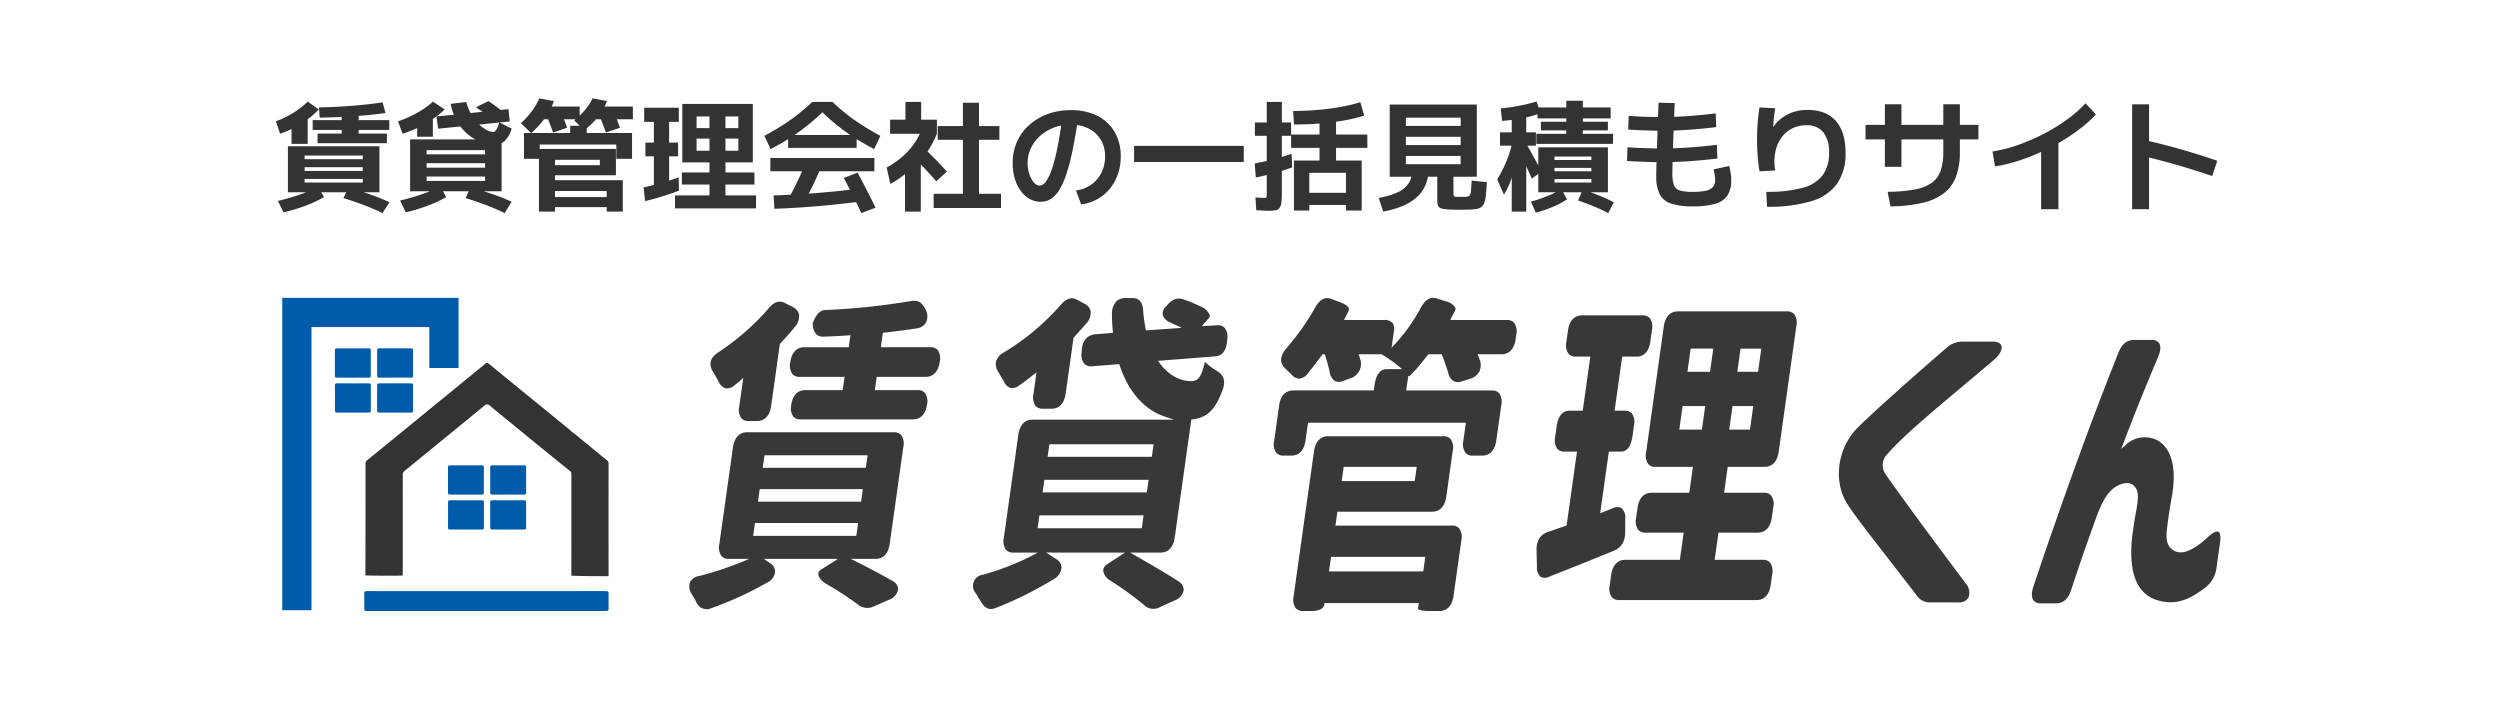 <svg xmlns="http://www.w3.org/2000/svg" width="620" height="180" viewBox="0 0 620 180">
  <g id="グループ_31305" data-name="グループ 31305" transform="translate(1576 -1792)">
    <rect id="長方形_38994" data-name="長方形 38994" width="620" height="180" transform="translate(-1576 1792)" fill="none"/>
    <g id="グループ_8669" data-name="グループ 8669" transform="translate(-2317.259 -7214)">
      <g id="グループ_5575" data-name="グループ 5575" transform="translate(426.707 9064.865)">
        <g id="グループ_1656" data-name="グループ 1656" transform="translate(485.466 15)">
          <path id="パス_22005" data-name="パス 22005" d="M49.69,12.6a2.343,2.343,0,0,0-1.86-.7H35.585l.5-3.569L36.4,8.3c2.715-.322,5.523-.655,8.119-1.069a3.066,3.066,0,0,0,2.312-1.552,3.625,3.625,0,0,0-.2-3.226L46.6,2.419C45.781.728,44.73.151,43.055.454A171.621,171.621,0,0,1,21.726,2.682c-1.983.067-2.929,2.956-3.069,3.426.2,2.224,1,3.177,2.667,3.18l.194-.008c1.939-.077,3.945-.161,6.02-.32l.5-.038-.42,2.987h-11c-1.92,0-3.161,1.31-3.495,3.688a3.713,3.713,0,0,0,.519,2.96,2.3,2.3,0,0,0,1.83.7H26.584l-.462,3.282H16.856c-1.92,0-3.161,1.307-3.5,3.686a3.588,3.588,0,0,0,.521,2.872,2.315,2.315,0,0,0,1.841.705h27.82c1.918,0,3.159-1.31,3.495-3.688a3.592,3.592,0,0,0-.521-2.874,2.311,2.311,0,0,0-1.839-.7H34.093l.46-3.282H46.684c1.918,0,3.163-1.339,3.506-3.769a3.625,3.625,0,0,0-.5-2.881" transform="translate(11.954 0.341)" fill="#383838"/>
          <path id="パス_22006" data-name="パス 22006" d="M34.175,55.114a77.975,77.975,0,0,1,7.721,5.05,3.642,3.642,0,0,0,4,.368l3.613-1.565a3.353,3.353,0,0,0,2.3-2.607,2.352,2.352,0,0,0-1.439-2.106c-2.621-1.514-5.734-3.178-8.773-4.686L40.055,48.8h6.181c1.92,0,3.165-1.339,3.506-3.77L53.11,21.061a3.715,3.715,0,0,0-.519-2.96,2.3,2.3,0,0,0-1.83-.7H14.36c-1.92,0-3.165,1.339-3.506,3.77L7.485,45.142A3.72,3.72,0,0,0,8,48.1a2.31,2.31,0,0,0,1.83.7h5.052l-1.833.776A80.891,80.891,0,0,1,2.464,53.054h-.01A3.064,3.064,0,0,0,.161,54.666a3.333,3.333,0,0,0,.55,2.977c.126.222.247.425.366.625a14.688,14.688,0,0,1,.72,1.31,2.754,2.754,0,0,0,3.732,1.435A86.2,86.2,0,0,0,19.322,54.7a3.374,3.374,0,0,0,1.989-2.65,2.624,2.624,0,0,0-1.353-2.265L18.5,48.8H36.915l-4.173,2.64a1.276,1.276,0,0,0-.707,1.132c.015.826.835,1.8,2.14,2.54M18.684,23.1H44.257l-.439,3.115H18.247ZM17.5,31.5H43.075l-.437,3.115H17.065ZM15.87,43.1l.45-3.2H41.894l-.45,3.2Z" transform="translate(0 15.933)" fill="#383838"/>
          <path id="パス_22007" data-name="パス 22007" d="M17.1,2.262A61.222,61.222,0,0,1,4.719,13.052h0c-2.1,1.37-2.508,2.993-1.255,4.964.485.826.979,1.669,1.4,2.5A2.767,2.767,0,0,0,6.585,22a2.79,2.79,0,0,0,2.148-.782c.439-.326.883-.655,1.328-1.056l.826-.743L9.9,26.446a3.717,3.717,0,0,0,.519,2.96,2.31,2.31,0,0,0,1.83.7H14.31c1.918,0,3.163-1.339,3.5-3.77l2.161-15.367.088-.094c1.4-1.475,2.523-2.747,3.541-4.013a4.022,4.022,0,0,0,1.123-3.184,2.682,2.682,0,0,0-1.479-1.81L21.331.884C19.848.078,18.5.516,17.1,2.262" transform="translate(2.525 0.448)" fill="#383838"/>
          <path id="パス_22008" data-name="パス 22008" d="M98.633,22.8c.766-2.2.326-3.648-1.429-4.7a15.842,15.842,0,0,1-2.964-2.265c-.768,3.255-1.429,4.793-3.364,4.793-2.973,0-5.684-1.538-7.842-4.447l-.433-.588,11.9-.922v.008l2.483-.213c1.63-.148,2.617-1.563,2.774-3.989l.048-.36a3.543,3.543,0,0,0-.73-2.772,2.34,2.34,0,0,0-1.9-.558l-3.705.222,1.812-2.123a.752.752,0,0,0,.142-.667,3.922,3.922,0,0,0-2.2-2.088A40.308,40.308,0,0,0,88.869.341c-1.527-.513-2.763-.033-4.129,1.6l-.33.349a2.216,2.216,0,0,0-.64,1.885A3.1,3.1,0,0,0,85.662,6.1l2.87,1.316-8.918.63L79.541,7.7a35.315,35.315,0,0,1-.6-4.332C78.827,1.058,78,.033,76.269.033h-1.8A3.007,3.007,0,0,0,72.255.88a4.408,4.408,0,0,0-1.065,3.2A35.309,35.309,0,0,0,71.4,8.236l.046.414-4.387.364c-1.989.151-3.217,1.6-3.372,3.989l-.011.559a3.557,3.557,0,0,0,.7,2.828,2.353,2.353,0,0,0,1.924.55L73,16.417l.1.3C75.229,23.2,79.173,27.7,84.2,29.394l2.343.787H51.468c-1.92,0-3.165,1.339-3.506,3.77L44.374,59.486a3.715,3.715,0,0,0,.519,2.96,2.3,2.3,0,0,0,1.83.7H52.79l-1.418.761a63.2,63.2,0,0,1-12.185,4.726A2.782,2.782,0,0,0,37.476,73.3c.4.7.851,1.473,1.291,2.136.975,1.651,2.042,2.054,3.69,1.412a91.6,91.6,0,0,0,14.317-7.135,3.568,3.568,0,0,0,1.9-2.858,2.564,2.564,0,0,0-1.364-2.136l-2.445-1.573H74.437L70,66.029a1.919,1.919,0,0,0-.979,1.6,3.369,3.369,0,0,0,1.835,2.5,87.75,87.75,0,0,1,8.311,6.041,3.3,3.3,0,0,0,4.031.439l3.485-1.565a3.442,3.442,0,0,0,2.289-2.579A2.5,2.5,0,0,0,87.6,70.23c-3-1.945-6.573-4.008-10.033-6l-1.878-1.082h7.564c1.92,0,3.165-1.339,3.506-3.769l4.106-29.217.3-.04c3.2-.439,5.445-1.776,7.462-7.317M78.579,57.116H52.742l.448-3.2H79.028Zm1.249-8.9H53.991L54.43,45.1H80.267Zm1.24-8.813H55.231l.437-3.113H81.507Z" transform="translate(33.668 0.026)" fill="#383838"/>
          <path id="パス_22009" data-name="パス 22009" d="M61.746,1.445l-1.8-.994c-1.46-.789-2.724-.4-4.223,1.314A59.612,59.612,0,0,1,41.752,13.458a3.851,3.851,0,0,0-1.994,2.293,3.443,3.443,0,0,0,.619,2.665l1.347,2.32a2.762,2.762,0,0,0,1.651,1.571,2.807,2.807,0,0,0,2.217-.707l.011-.008c.987-.665,2.127-1.517,3.391-2.535l.8-.64-.755,5.376a3.72,3.72,0,0,0,.519,2.962,2.313,2.313,0,0,0,1.83.7h2.13c1.918,0,3.163-1.339,3.506-3.77l1.939-13.8,3.161-3.55A3.872,3.872,0,0,0,63.2,3.221a2.6,2.6,0,0,0-1.452-1.776" transform="translate(36.348 0.05)" fill="#383838"/>
          <path id="パス_22010" data-name="パス 22010" d="M135.8,9.158a3.72,3.72,0,0,0-.519-2.962,2.307,2.307,0,0,0-1.83-.7h-14.02l.282-.581c.144-.293.3-.588.464-.883s.307-.565.444-.847a.868.868,0,0,0,.038-.77,3.619,3.619,0,0,0-2.318-1.55l-2.1-.659c-1.048-.376-2.6-.54-4.131,2.28a44.677,44.677,0,0,1-6.366,8.976l-.877.95.609-4.328a2.284,2.284,0,0,0-.389-1.874,2.69,2.69,0,0,0-2.111-.715H93.07L94.2,3.266a.82.82,0,0,0,.056-.7c-.215-.54-1.031-1.086-2.3-1.537L89.986.285c-1.035-.374-2.6-.552-4.1,2.2v.006a61.753,61.753,0,0,1-7.027,9.951c-1.749,2.046-1.843,3.675-.293,5.123l1.527,1.487a2.622,2.622,0,0,0,1.964,1A3.191,3.191,0,0,0,84.221,18.6c1.127-1.4,2.274-2.889,3.412-4.437L87.754,14h.5l.155.284c.5,1.594.862,2.926,1.105,4.071a3.254,3.254,0,0,0,1.309,2.27,2.5,2.5,0,0,0,2.063-.011l1.749-.657a3.736,3.736,0,0,0,2.435-4.868L96.722,14h5.65l.094.052a29.344,29.344,0,0,1,4.182,2.927l.845.711h-3.834c-2.127,0-2.776,2.364-2.975,3.772l-.211,1.5H80.491c-1.92,0-3.163,1.339-3.506,3.77l-1.226,8.731a3.72,3.72,0,0,0,.519,2.962,2.307,2.307,0,0,0,1.83.7h1.929c1.92,0,3.165-1.339,3.506-3.77l.617-4.383h39.147l-.632,4.495a3.72,3.72,0,0,0,.519,2.962,2.31,2.31,0,0,0,1.83.7h2.328c1.92,0,3.165-1.339,3.506-3.77l1.228-8.731a3.719,3.719,0,0,0-.521-2.962,2.306,2.306,0,0,0-1.828-.7H108.508l.5-3.525h.266c.222-.2.8-.751,1.793-1.845.847-.956,1.659-1.991,2.519-3.085l.4-.508h3.336l.1.259c.586,1.537,1.1,3.016,1.523,4.391A3.222,3.222,0,0,0,120.31,20.7a2.633,2.633,0,0,0,2.058-.01l2.092-.661a3.7,3.7,0,0,0,2.224-1.807,3.9,3.9,0,0,0,.013-2.987,1.788,1.788,0,0,1-.167-.433c-.025-.08-.05-.165-.082-.251L126.226,14h5.922c1.918,0,3.163-1.339,3.506-3.77Z" transform="translate(69.319 -0.002)" fill="#383838"/>
          <path id="パス_22011" data-name="パス 22011" d="M119.875,43.733a3.724,3.724,0,0,0-.521-2.96,2.3,2.3,0,0,0-1.83-.7H88.644l.485-3.443h23.51c1.918,0,3.163-1.339,3.506-3.772l1.584-11.284a3.715,3.715,0,0,0-.519-2.96,2.306,2.306,0,0,0-1.828-.7H86.832c-1.918,0-3.163,1.339-3.506,3.77L78.28,57.6a3.715,3.715,0,0,0,.519,2.96,2.306,2.306,0,0,0,1.83.7H82.69c1.893,0,3.062-.592,3.207-1.628l.048-.347H109.32l-.2,1.448c.034.1.64.527,2.788.527h2.529c1.92,0,3.165-1.337,3.506-3.77ZM90.69,25.512h18.118l-.494,3.527H90.2Zm19.731,25.931H87.047l.508-3.609H110.93Z" transform="translate(71.628 16.407)" fill="#383838"/>
          <path id="パス_22012" data-name="パス 22012" d="M112.889,67.056c6.041-2.389,11.275-4.489,16-6.422,1.9-.841,2.765-2.278,2.789-4.657v-3.29a3.079,3.079,0,0,0-.923-2.625,2.23,2.23,0,0,0-2.1.033l-3.18,1.241,2.148-15.281h3.012c2.012,0,2.644-2.362,2.841-3.77l.383-2.719a3.722,3.722,0,0,0-.521-2.96,2.306,2.306,0,0,0-1.828-.7h-2.462L130.933,12.5h3.611c1.833,0,3.033-1.339,3.374-3.77l.393-2.8a3.716,3.716,0,0,0-.519-2.96,2.3,2.3,0,0,0-1.828-.7H120.989c-1.92,0-3.165,1.337-3.506,3.77l-.395,2.8a3.722,3.722,0,0,0,.521,2.96,2.3,2.3,0,0,0,1.828.7h3.592l-1.883,13.411h-3.28c-2.3,0-2.975,2.362-3.173,3.77L114.31,32.4a3.724,3.724,0,0,0,.521,2.96,2.306,2.306,0,0,0,1.828.7h3.06L117.142,54.4l-.241.077c-.734.238-1.458.494-2.155.741-.761.268-1.492.529-2.182.743-1.968.672-2.91,2.163-2.874,4.55l.1,4.033a3.087,3.087,0,0,0,.937,2.583,2.332,2.332,0,0,0,2.163-.065" transform="translate(100.46 2.074)" fill="#383838"/>
          <path id="パス_22013" data-name="パス 22013" d="M164.958,2.452a2.3,2.3,0,0,0-1.828-.7H136.111c-1.918,0-3.163,1.339-3.506,3.77L128.229,36.66a3.724,3.724,0,0,0,.521,2.96,2.3,2.3,0,0,0,1.828.7h9.25l-.9,6.41h-9.336c-1.92,0-3.165,1.337-3.506,3.77l-.347,2.47a3.715,3.715,0,0,0,.519,2.96,2.3,2.3,0,0,0,1.83.7h9.449l-.948,6.738H123.06c-1.92,0-3.165,1.339-3.506,3.77L119.2,69.69a3.715,3.715,0,0,0,.519,2.96,2.307,2.307,0,0,0,1.83.7h34.072c1.92,0,3.165-1.339,3.506-3.77l.36-2.554a3.72,3.72,0,0,0-.521-2.96,2.3,2.3,0,0,0-1.828-.7H145.221l.948-6.738H155.9c1.92,0,3.165-1.339,3.506-3.77l.347-2.471a3.715,3.715,0,0,0-.519-2.96,2.3,2.3,0,0,0-1.83-.7H147.56l.9-6.41h9.14c1.92,0,3.163-1.339,3.506-3.77L165.479,5.41a3.717,3.717,0,0,0-.521-2.958m-22.9,28.623H136.45l.82-5.83h5.608Zm2.014-14.331h-5.606l.807-5.75h5.608Zm9.9,14.331H148.83l.82-5.83h5.14Zm2.014-14.331h-5.14l.8-5.744h5.142Z" transform="translate(109.101 1.601)" fill="#383838"/>
          <path id="パス_22014" data-name="パス 22014" d="M189.1,6.643c-.234-.63-.958-.977-2.042-.977h-7.52A5.828,5.828,0,0,0,175.43,7.3c-8.081,6.953-19.162,16.839-22.142,19.91-4.782,4.972-5.874,12.9-2.539,18.456,1.257,2.077,4.224,5.949,7.686,10.422l9.633,12.44a3.885,3.885,0,0,0,3.462,1.818h6.987A2.6,2.6,0,0,0,180.99,69.1a3.423,3.423,0,0,0-.713-3.466c-12.049-16.078-18.532-25.075-19.95-27.2a3.847,3.847,0,0,1,.429-4.767c3.949-4.487,9.959-9.533,18.275-16.519,2.561-2.152,5.328-4.475,8.3-7,1.412-1.215,2.106-2.588,1.768-3.5" transform="translate(136.302 5.185)" fill="#383838"/>
          <path id="パス_22015" data-name="パス 22015" d="M205.388,70.139c3.939.977,7.146.05,11.442-3.3a7.3,7.3,0,0,0,2.784-5.01l.858-6.1c.2-1.452.054-2.464-.4-2.7s-1.414.22-2.529,1.245c-3.249,3.056-5.958,4.339-7.832,3.709-2.9-.964-2.583-3.928-2.393-5.7.278-2.471.845-5.977,1.134-7.606,1.351-7.089.1-12.29-3.427-14.279a6.843,6.843,0,0,0-7.824.977L195.953,32.5l.6-1.565c3.259-8.564,5.82-14.735,8.593-21.345.607-1.454.682-2.644.213-3.349a2.134,2.134,0,0,0-1.908-.787H199.12c-1.757,0-2.973.992-3.826,3.123-5.018,12.514-10.233,26.531-15.5,41.662C178,55.31,176.106,60.851,174.152,66.7c-.473,1.454-.46,2.634.04,3.322a2.149,2.149,0,0,0,1.856.759h3.726c1.832,0,3.035-1.063,3.786-3.345,1.366-4.125,3.067-9.256,4.744-13.852.251-.68.5-1.374.74-2.067,1.546-4.389,3.144-8.928,6.65-10.2,1.927-.7,3.111-.4,3.96.992.766,1.257.425,3.4-.2,6.792-.3,1.634-.374,2.192-.582,3.678v.011c-1.412,10.051.78,15.886,6.516,17.344" transform="translate(159.184 4.987)" fill="#383838"/>
        </g>
        <g id="グループ_5753" data-name="グループ 5753" transform="translate(2158.989 107.828)">
          <path id="合体_15" data-name="合体 15" d="M51.073,52.72q.025-12.43.009-24.858c0-.271-.031-.543-.048-.813q.018-3.544.035-7.087c.005-.983.016-1.966.025-2.948a20.459,20.459,0,0,1,2.214,1.738c2.225,1.808,4.435,3.634,6.66,5.441a.783.783,0,0,1,.341.676q-.014,14,0,28c0,.01-.469.015-1.2.015C56.61,52.889,51.073,52.831,51.073,52.72ZM0,52.689Q.042,38.843.036,25a.976.976,0,0,1,.386-.856Q7.521,18.366,14.6,12.57,22.177,6.386,29.743.19c.418-.343.673-.162.97.081,1.686,1.38,3.363,2.768,5.05,4.146q4.671,3.814,9.35,7.618,2.847,2.322,5.689,4.654a2.872,2.872,0,0,1,.291.324c-.008.983-.018,1.966-.023,2.948q-.02,3.544-.035,7.087-3.489-2.825-6.977-5.653-4.336-3.53-8.66-7.074c-1.507-1.233-3.023-2.456-4.513-3.709-.471-.4-.79-.509-1.353-.043C24.4,14.8,19.244,18.991,14.1,23.195c-1.446,1.18-2.88,2.373-4.338,3.538a1.21,1.21,0,0,0-.5,1.061c.017,6.21.021,18.685,0,24.9-.05.05-1.677.069-3.552.069C3.071,52.757-.055,52.721,0,52.689Z" transform="translate(-1753.818 -76.683)" fill="#333" stroke="rgba(0,0,0,0)" stroke-miterlimit="10" stroke-width="1"/>
          <path id="パス_34824" data-name="パス 34824" d="M109.148,224.273q14.766,0,29.531-.015c.618,0,.779.167.754.767-.048,1.173-.043,2.35,0,3.524.019.543-.169.654-.677.651-3.673-.021-7.346-.011-11.019-.011H79.629c-.8,0-.8,0-.8-.814,0-1.154.03-2.309-.013-3.462-.02-.541.163-.653.673-.652q14.828.022,29.657.011" transform="translate(-1832.924 -244.362)" fill="#005bab"/>
          <path id="パス_34825" data-name="パス 34825" d="M165.618,100.627c1.3,0,2.6.017,3.9-.01.428-.009.53.138.527.54q-.025,3.116,0,6.231c0,.389-.12.5-.5.5q-3.935-.022-7.871,0c-.416,0-.532-.123-.528-.537q.03-3.115,0-6.231c0-.39.121-.5.5-.5,1.322.02,2.645.008,3.967.008" transform="translate(-1894.484 -151.914)" fill="#005bab"/>
          <path id="パス_34826" data-name="パス 34826" d="M207.107,107.88c-1.3,0-2.6-.014-3.9.008-.411.007-.542-.118-.538-.534q.028-3.116,0-6.232c0-.387.118-.5.5-.5q3.967.021,7.934,0c.356,0,.472.111.47.467q-.019,3.147,0,6.295c0,.383-.111.508-.5.5-1.322-.02-2.645-.008-3.967-.008" transform="translate(-1925.527 -151.919)" fill="#005bab"/>
          <path id="パス_34827" data-name="パス 34827" d="M207.132,142.252c-1.3,0-2.6-.014-3.9.008-.417.007-.587-.085-.581-.549q.037-3.079,0-6.158c-.005-.448.14-.56.571-.557q3.9.027,7.794,0c.4,0,.55.089.546.518q-.03,3.11,0,6.22c.005.43-.14.529-.538.523-1.3-.02-2.6-.008-3.9-.008" transform="translate(-1925.519 -177.621)" fill="#005bab"/>
          <path id="パス_34828" data-name="パス 34828" d="M165.662,135.008c1.28,0,2.56.013,3.839-.008.4-.007.554.083.55.516q-.031,3.114,0,6.228c.005.443-.167.517-.553.515-2.6-.012-5.2-.017-7.8,0-.459,0-.553-.161-.549-.582.019-2.034.025-4.068,0-6.1-.007-.5.17-.59.617-.58,1.3.027,2.6.01,3.9.01" transform="translate(-1894.481 -177.621)" fill="#005bab"/>
          <path id="パス_34829" data-name="パス 34829" d="M-1766.77-15.363h-7.251V-92.829h43.725v17.4h-7.251V-85.578h-29.223Z" transform="translate(-0.416)" fill="#005bab"/>
          <g id="グループ_5751" data-name="グループ 5751" transform="translate(-1761.385 -80.301)">
            <path id="パス_34830" data-name="パス 34830" d="M165.618,100.627c1.3,0,2.6.017,3.9-.01.428-.009.53.138.527.54q-.025,3.116,0,6.231c0,.389-.12.5-.5.5q-3.935-.022-7.871,0c-.416,0-.532-.123-.528-.537q.03-3.115,0-6.231c0-.39.121-.5.5-.5,1.322.02,2.645.008,3.967.008" transform="translate(-161.146 -100.616)" fill="#005bab"/>
            <path id="パス_34831" data-name="パス 34831" d="M207.107,107.88c-1.3,0-2.6-.014-3.9.008-.411.007-.542-.118-.538-.534q.028-3.116,0-6.232c0-.387.118-.5.5-.5q3.967.021,7.934,0c.356,0,.472.111.47.467q-.019,3.147,0,6.295c0,.383-.111.508-.5.5-1.322-.02-2.645-.008-3.967-.008" transform="translate(-192.189 -100.621)" fill="#005bab"/>
            <path id="パス_34832" data-name="パス 34832" d="M207.132,142.252c-1.3,0-2.6-.014-3.9.008-.417.007-.587-.085-.581-.549q.037-3.079,0-6.158c-.005-.448.14-.56.571-.557q3.9.027,7.794,0c.4,0,.55.089.546.518q-.03,3.11,0,6.22c.005.43-.14.529-.538.523-1.3-.02-2.6-.008-3.9-.008" transform="translate(-192.181 -126.323)" fill="#005bab"/>
            <path id="パス_34833" data-name="パス 34833" d="M165.662,135.008c1.28,0,2.56.013,3.839-.008.4-.007.554.083.55.516q-.031,3.114,0,6.228c.005.443-.167.517-.553.515-2.6-.012-5.2-.017-7.8,0-.459,0-.553-.161-.549-.582.019-2.034.025-4.068,0-6.1-.007-.5.17-.59.617-.58,1.3.027,2.6.01,3.9.01" transform="translate(-161.143 -126.323)" fill="#005bab"/>
          </g>
        </g>
      </g>
    </g>
    <path id="パス_98527" data-name="パス 98527" d="M16.4,33V21.6H39.1V33H20.539V30.6H34.961v-.9H20.539V27.71H34.961v-.92H20.539V24.8H34.961v-.9H20.539V33Zm-1.08,4.989L13.931,35.15A58.869,58.869,0,0,0,19.585,33.5,30.281,30.281,0,0,0,23.9,31.66L25.35,34.19a22.927,22.927,0,0,1-2.665,1.37q-1.575.7-3.465,1.325T15.32,37.989Zm24.53.19q-1.883-.95-4.39-1.915t-5.29-1.815L31.38,31.9q2.941.78,5.58,1.705a48.316,48.316,0,0,1,4.629,1.865ZM17.3,21V14h4.008v7Zm-2.82-2.511-1.07-3.078a23.953,23.953,0,0,0,4.363-2.125A20.582,20.582,0,0,0,21.32,10.53l2.749,1.949a22.553,22.553,0,0,1-4.345,3.485A25.875,25.875,0,0,1,14.48,18.489Zm9.269,2.35V18.46H29.74V17.54H22.549V15.11H29.74V12.25h4.208v2.86h7.6v2.43h-7.6v.921h7V20.84Zm.55-6.34-.2-2.539q3-.06,5.905-.24t5.44-.445q2.535-.265,4.435-.575l.729,2.649q-1.86.28-4.385.52t-5.554.4Q27.641,14.43,24.3,14.5ZM46.7,32.75V19.9H69.4V32.75H50.8V30.2H65.3V29.11H50.8v-2.2H65.3V25.8H50.8V23.6H65.3v-1.05H50.8v10.2Zm-1.08,5.24L44.231,35.06a58.736,58.736,0,0,0,5.655-1.655A30.3,30.3,0,0,0,54.2,31.57L55.65,34.19a22.927,22.927,0,0,1-2.665,1.37q-1.575.7-3.465,1.325T45.62,37.989Zm24.53.19q-1.88-.95-4.39-1.915t-5.29-1.815l1.209-2.64q2.94.79,5.58,1.7a45.981,45.981,0,0,1,4.63,1.85Zm-21.7-18.94V13.9h3.9v5.34Zm-3.6-.75-1.14-3.078a27.515,27.515,0,0,0,4.78-2.125,22.493,22.493,0,0,0,3.89-2.755L55.29,12.46a24.662,24.662,0,0,1-4.71,3.51A28.159,28.159,0,0,1,44.85,18.489Zm8.8-1.25-.4-3.029L71.1,12.4l.31,3.049Zm14.262,3.9a10.594,10.594,0,0,1-3.75-.675,10.912,10.912,0,0,1-3.3-1.97,11.886,11.886,0,0,1-2.57-3.165,13.82,13.82,0,0,1-1.525-4.249l3.878-.46a11.532,11.532,0,0,0,1.175,2.93,12.085,12.085,0,0,0,1.755,2.37,8.6,8.6,0,0,0,1.986,1.58,3.834,3.834,0,0,0,1.836.56q.29,0,.67-.545a6.6,6.6,0,0,0,.75-1.845l3.079,1.549A7.027,7.027,0,0,1,70.2,20.254,3.313,3.313,0,0,1,67.911,21.139Zm-.59-6.069q-.96-.77-2.085-1.6T63.03,11.93l3.1-1.53q1.08.72,2.215,1.554t2.1,1.6ZM78.652,37.8V22.259h19.1v6.53H82.639v-2.5H93.761v-1.34H82.639V30.01H99.45V37.8H95.461V36.7H82.639V34.2H95.461V32.7H82.639v5.1Zm-1.932-19.47L74.181,15.87a19.242,19.242,0,0,0,2.705-2.96,15.455,15.455,0,0,0,1.865-3.19l3.6.67a15.188,15.188,0,0,1-2.195,4.21A20.935,20.935,0,0,1,76.719,18.329Zm5.441-.14q-.39-1.14-.855-2.32t-.945-2.29l3.479-1.159q.48,1.117.945,2.283t.855,2.307ZM74.95,24.7V18.3h11.46V16.5h4.1v1.8H101.75v6.4h-3.9v-3.54h-19V24.7ZM79,14.9V11.741h9.75V14.9Zm10.9,2.73L87.4,15.17a16.776,16.776,0,0,0,2.719-2.631A13.564,13.564,0,0,0,91.971,9.7l3.558.69a13.862,13.862,0,0,1-2.185,3.84A18.591,18.591,0,0,1,89.9,17.63Zm5.361.56q-.39-1.14-.855-2.32t-.945-2.29l3.479-1.159q.48,1.117.945,2.283t.855,2.307Zm-3.6-3.29V11.741H101.95V14.9ZM112.4,37V33.791h8.551v-2.7H114.1V28.1h6.851V19.689h-3.2V17.1h3.2V14.2h3.958v2.9h3.2V14.2H117.749V25.6H114.21V11.1H131.7V25.6h-13.95V22.711h10.362V19.689h-3.2V28.1H132.1v2.988h-7.191v2.7h7.59V37Zm-7.42-1.8-.37-3.389q1.36-.31,2.855-.7t2.995-.85q1.5-.465,2.85-.965l.08,3.3q-1.31.51-2.78,1t-2.915.89Q106.25,34.889,104.98,35.2Zm2.181-3.349V24.1h-2.1V20.69h2.1V15.549h-2.4v-3.5h8.59v3.5h-2.411V20.69h2.221V24.1h-2.221V31.85Zm28.949-9.562-1.549-3.278q2.38-1.28,4.4-2.56a47.05,47.05,0,0,0,3.85-2.715q1.83-1.435,3.62-3.125h5.037q1.8,1.69,3.626,3.125a46.375,46.375,0,0,0,3.845,2.715q2.02,1.28,4.4,2.56l-1.549,3.278a55.6,55.6,0,0,1-6.865-4.145,50.183,50.183,0,0,1-5.975-4.985,50.183,50.183,0,0,1-5.975,4.985A55.6,55.6,0,0,1,136.11,22.289Zm.94,14.811-.2-3.3q5.1-.17,10.5-.595t10.89-1.1l.33,3.188q-5.6.72-11.015,1.176T137.05,37.1Zm7.039-1.05L140.5,34.661q1.21-2.12,2.36-4.53t2.15-4.97l3.788,1.08q-1.04,2.65-2.24,5.125T144.089,36.05ZM136.05,27.8V24.5h25.8v3.3Zm22.571,10.36q-.61-1.32-1.37-2.835l-1.52-3.03q-.76-1.515-1.47-2.835l3.418-1.32q.72,1.32,1.515,2.855t1.56,3.045q.765,1.51,1.376,2.8ZM140.45,22V18.811h17V22Zm36.1,14.91V33.391H183.8V20h-6.25V16.59h6.25V10.81h3.988v5.78h5.061V20h-5.061V33.391h5.46V36.91Zm-7.11.89V24.6h3.918V37.8Zm-3.631-6.861-.92-4.068a20.791,20.791,0,0,0,5.321-4.066,17.042,17.042,0,0,0,3.33-5.266l3.808.96a26.363,26.363,0,0,1-2.47,4.635,23.871,23.871,0,0,1-3.32,3.945V26.5a16.989,16.989,0,0,1-1.655,1.61,24.346,24.346,0,0,1-1.985,1.53A22.8,22.8,0,0,1,165.81,30.939Zm11.37-.66q-1.06-1.26-2.565-2.85t-2.885-2.95l2.429-2.449q.95.91,1.985,1.955t2,2.06q.965,1.015,1.685,1.875ZM165.75,18.5V15h3.8V10.6h3.9V15h3.9v3.5Zm46.091,14.052a8.043,8.043,0,0,0,6.7-5.306,9.1,9.1,0,0,0,.52-3.105A7.918,7.918,0,0,0,218,19.984a7.3,7.3,0,0,0-2.975-2.755,9.663,9.663,0,0,0-4.5-.99,11.534,11.534,0,0,0-4.156.74,11.029,11.029,0,0,0-3.4,2.035,9.413,9.413,0,0,0-2.29,3.025,8.486,8.486,0,0,0-.825,3.7,8.889,8.889,0,0,0,.24,2.081,7.5,7.5,0,0,0,.665,1.8,4.438,4.438,0,0,0,.955,1.26,1.647,1.647,0,0,0,1.09.465,2.147,2.147,0,0,0,1.651-1.09,12.3,12.3,0,0,0,1.51-3.281,47.111,47.111,0,0,0,1.37-5.5q.65-3.305,1.22-7.735l3.888.42q-.67,4.639-1.39,8.159a54.532,54.532,0,0,1-1.535,6,19.53,19.53,0,0,1-1.765,4.035,6.822,6.822,0,0,1-2.1,2.28,4.649,4.649,0,0,1-2.53.725,5.6,5.6,0,0,1-2.785-.715,6.891,6.891,0,0,1-2.215-2.015,10.029,10.029,0,0,1-1.46-3.055,13.451,13.451,0,0,1-.52-3.835,12.674,12.674,0,0,1,1.07-5.239,12.361,12.361,0,0,1,3.02-4.155,13.9,13.9,0,0,1,4.59-2.735,16.642,16.642,0,0,1,5.78-.97,14.247,14.247,0,0,1,6.54,1.41,10.217,10.217,0,0,1,4.285,3.995,11.838,11.838,0,0,1,1.515,6.095,13.261,13.261,0,0,1-.705,4.38,11.7,11.7,0,0,1-2.005,3.615,10.681,10.681,0,0,1-3.1,2.585,11.3,11.3,0,0,1-4,1.3ZM226.25,25.5v-4h27.2v4ZM265.9,37.54V25.14h6.341V21.989H265.2v-3.3h7.041V14.36h4.1V18.69H284.1v3.3h-7.761V25.14h6.36v12.4h-3.9v-1.4h-9.092v-3H278.8V28.179h-9.092V37.54Zm-9.47-8.2-.26-3.479q1.44-.27,3.065-.645t3.2-.83q1.575-.455,2.875-.915l.14,3.368q-1.25.46-2.825.95t-3.19.885Q257.82,29.069,256.43,29.339Zm3.16,8.26q-.4,0-1.185-.045l-1.855-.1-.2-3.189q.84.09,1.36.11t.83.02a1.152,1.152,0,0,0,.43-.055q.12-.055.155-.345a9.472,9.472,0,0,0,.035-.99V19H256.21V15.7h2.951V10.6H262.9v5.1h2.29V19H262.9V32.7a26.75,26.75,0,0,1-.105,2.674,3.226,3.226,0,0,1-.43,1.465,1.547,1.547,0,0,1-.995.615A8.735,8.735,0,0,1,259.59,37.6Zm6.31-21.4-.2-3.359q3.22,0,6.3-.275t5.75-.775a37.931,37.931,0,0,0,4.62-1.13L283.32,14a38.131,38.131,0,0,1-4.78,1.16q-2.73.5-5.93.77T265.9,16.2ZM306.95,37.34h-.665q-.335,0-.7-.02-1.41-.04-2.239-.13a3.106,3.106,0,0,1-1.235-.335,1.165,1.165,0,0,1-.535-.7,4.472,4.472,0,0,1-.13-1.195V29.149h-7.792v-3.1h13.583V24H293.659V21.3h13.583V19.249H293.659v-2.7h13.583V14.5H293.659v14.65h-4.008V11.25h21.6v17.9h-5.79v4.012a1.405,1.405,0,0,0,.14.82,1.688,1.688,0,0,0,.9.16,3.1,3.1,0,0,0,.431.01q.21-.01.42-.01.24,0,.461.01a3.049,3.049,0,0,0,.431-.01,3.838,3.838,0,0,0,.875-.11.744.744,0,0,0,.475-.455,4.055,4.055,0,0,0,.23-1.185q.07-.82.14-2.291l3.788.4q-.12,1.97-.255,3.22a7.885,7.885,0,0,1-.42,1.975,2.094,2.094,0,0,1-.855,1.07,3.6,3.6,0,0,1-1.5.44q-.93.1-2.37.115-.33,0-.685.01T306.95,37.34Zm-18.92.45-1.1-3.389a18.431,18.431,0,0,0,4.75-1.415,6.391,6.391,0,0,0,2.64-2.16,5.241,5.241,0,0,0,.83-2.925l4.058.19a8.59,8.59,0,0,1-2.925,6.209Q293.54,36.77,288.03,37.79Zm31.881.01V21.448H317v-3.3h2.91v-5.1h3.6v5.1h2.4v3.3h-2.4V37.8Zm-1.92-4.2-1.68-3.788a31.884,31.884,0,0,0,2.74-5.68,23.39,23.39,0,0,0,1.26-5.41l1.29,2.06a45.981,45.981,0,0,1-1.42,7.7A20.625,20.625,0,0,1,317.99,33.6Zm7.89,4.451-1.22-2.709a37.883,37.883,0,0,0,4.215-1.46,25.332,25.332,0,0,0,3.365-1.66l1.37,2.549a20.561,20.561,0,0,1-3.37,1.79A29.162,29.162,0,0,1,325.88,38.05Zm-.97-8.421q-.94-2.11-1.94-4.23t-2.1-4.3l1.77-1.7q1.31,2.31,2.465,4.41t2.185,4.01Zm18.93,8.551a35.047,35.047,0,0,0-3.39-1.6q-1.95-.81-4.08-1.53l1.11-2.7q2.24.71,4.21,1.51a38.7,38.7,0,0,1,3.52,1.62ZM326.5,33V21.86H343.76V33H330.508V30.6h9.153V29.74h-9.153V27.8h9.153v-.84h-9.153V25h9.153v-.86h-9.153V33Zm-8.98-17.691-.33-3.1q2.27-.21,4.59-.66a43.256,43.256,0,0,0,4.3-1.05l.95,2.9a26.193,26.193,0,0,1-4.15,1.17A43.363,43.363,0,0,1,317.52,15.309ZM326.01,21V18.5h7.431v-.84h-6.3V15.52h6.3v-.84H326.31v-2.7h7.132V10.3h4.1v1.68h6.9v2.7h-6.9v.84h6.221V17.66h-6.221v.84h7.5V21Zm38.8,15.5a16.8,16.8,0,0,1-5.385-.695,4.8,4.8,0,0,1-2.83-2.335,9.748,9.748,0,0,1-.845-4.43q0-.63.03-2.04t.09-3.335q.06-1.925.14-4.13t.155-4.45q.075-2.245.165-4.285l4,.08q-.09,1.77-.165,3.836t-.155,4.16q-.08,2.1-.14,3.98t-.09,3.325q-.03,1.44-.03,2.18a8.33,8.33,0,0,0,.38,2.871,2.188,2.188,0,0,0,1.481,1.325,11.316,11.316,0,0,0,3.2.345,14.726,14.726,0,0,0,3.3-.29,3.028,3.028,0,0,0,1.725-.945,2.78,2.78,0,0,0,.52-1.776,8.393,8.393,0,0,0-.12-1.285,8.114,8.114,0,0,0-.29-1.265l3.908-.86q.27,1.15.385,1.935A10.912,10.912,0,0,1,374.349,30a6.837,6.837,0,0,1-.935,3.785,5.282,5.282,0,0,1-3.03,2.075A19.673,19.673,0,0,1,364.81,36.5Zm-7.78-10.96q-1.42,0-2.96-.045t-2.98-.105q-1.44-.06-2.59-.15l.11-3.4q1.12.09,2.555.15t2.96.105q1.525.045,2.915.045,3.15,0,6.415-.21t7.335-.69l.13,3.4q-4.11.48-7.41.69T357.03,25.539Zm.06-7.79q-1.37,0-2.875-.045t-2.9-.105q-1.4-.06-2.515-.15l.11-3.4q1.09.09,2.48.165t2.87.1q1.48.03,2.84.03,3.06,0,6.25-.21t7.14-.69l.13,3.4q-4,.48-7.21.69T357.09,17.749ZM383.038,32.9a33.389,33.389,0,0,0,8.969-.986,9.07,9.07,0,0,0,5.015-3.142,9.183,9.183,0,0,0,1.584-5.576,7.8,7.8,0,0,0-1.428-5.086,5.146,5.146,0,0,0-4.2-1.72,7.637,7.637,0,0,0-3.634.851,7.416,7.416,0,0,0-2.66,2.38,9.234,9.234,0,0,0-1.442,3.58,12.416,12.416,0,0,0,.011,4.4l-3.9.212a49.154,49.154,0,0,1-.6-7.916,49.532,49.532,0,0,1,.6-7.936l3.9.212a47.057,47.057,0,0,0-.6,7.73q0,1.126.045,2.257t.145,2.217l-1.774-4.592a13.987,13.987,0,0,1,2.509-3.992,9.705,9.705,0,0,1,3.4-2.4,11.024,11.024,0,0,1,4.3-.808q4.572,0,7,2.736T402.7,23.2a13.093,13.093,0,0,1-2.053,7.613,11.925,11.925,0,0,1-6.363,4.379A36.226,36.226,0,0,1,383.222,36.6Zm30.092-.011a39,39,0,0,0,6.67-.56,10.64,10.64,0,0,0,4.24-1.641,6.133,6.133,0,0,0,2.235-3.021,14.231,14.231,0,0,0,.665-4.681V11.19h4.108v11.8a17.438,17.438,0,0,1-.95,6.1,9.292,9.292,0,0,1-2.995,4.14,13.732,13.732,0,0,1-5.32,2.4,37.417,37.417,0,0,1-7.935.88Zm-.68-6.2V11.19h4.108v15.5Zm-4.8-6.8v-3.6h28v3.6Zm31.5,2.992a34.863,34.863,0,0,0,6.22-1.57,48.8,48.8,0,0,0,6.365-2.735A45.245,45.245,0,0,0,457.576,15a30.846,30.846,0,0,0,4.635-4.06L464.79,13.7a31.114,31.114,0,0,1-3.91,3.535,46.53,46.53,0,0,1-4.82,3.235,54.572,54.572,0,0,1-5.365,2.76,49.387,49.387,0,0,1-5.555,2.1,37.584,37.584,0,0,1-5.38,1.26ZM451.2,37.2V19.99h4.288V37.2Zm42.428-8.221q-4.7-1.6-9.29-2.905t-8.65-2.225l1.039-3.8q4.33.94,9.045,2.285t9.115,2.865ZM473.771,37.2v-26h4.2v26Z" transform="translate(-1521 1806.676)" fill="#333"/>
  </g>
</svg>
